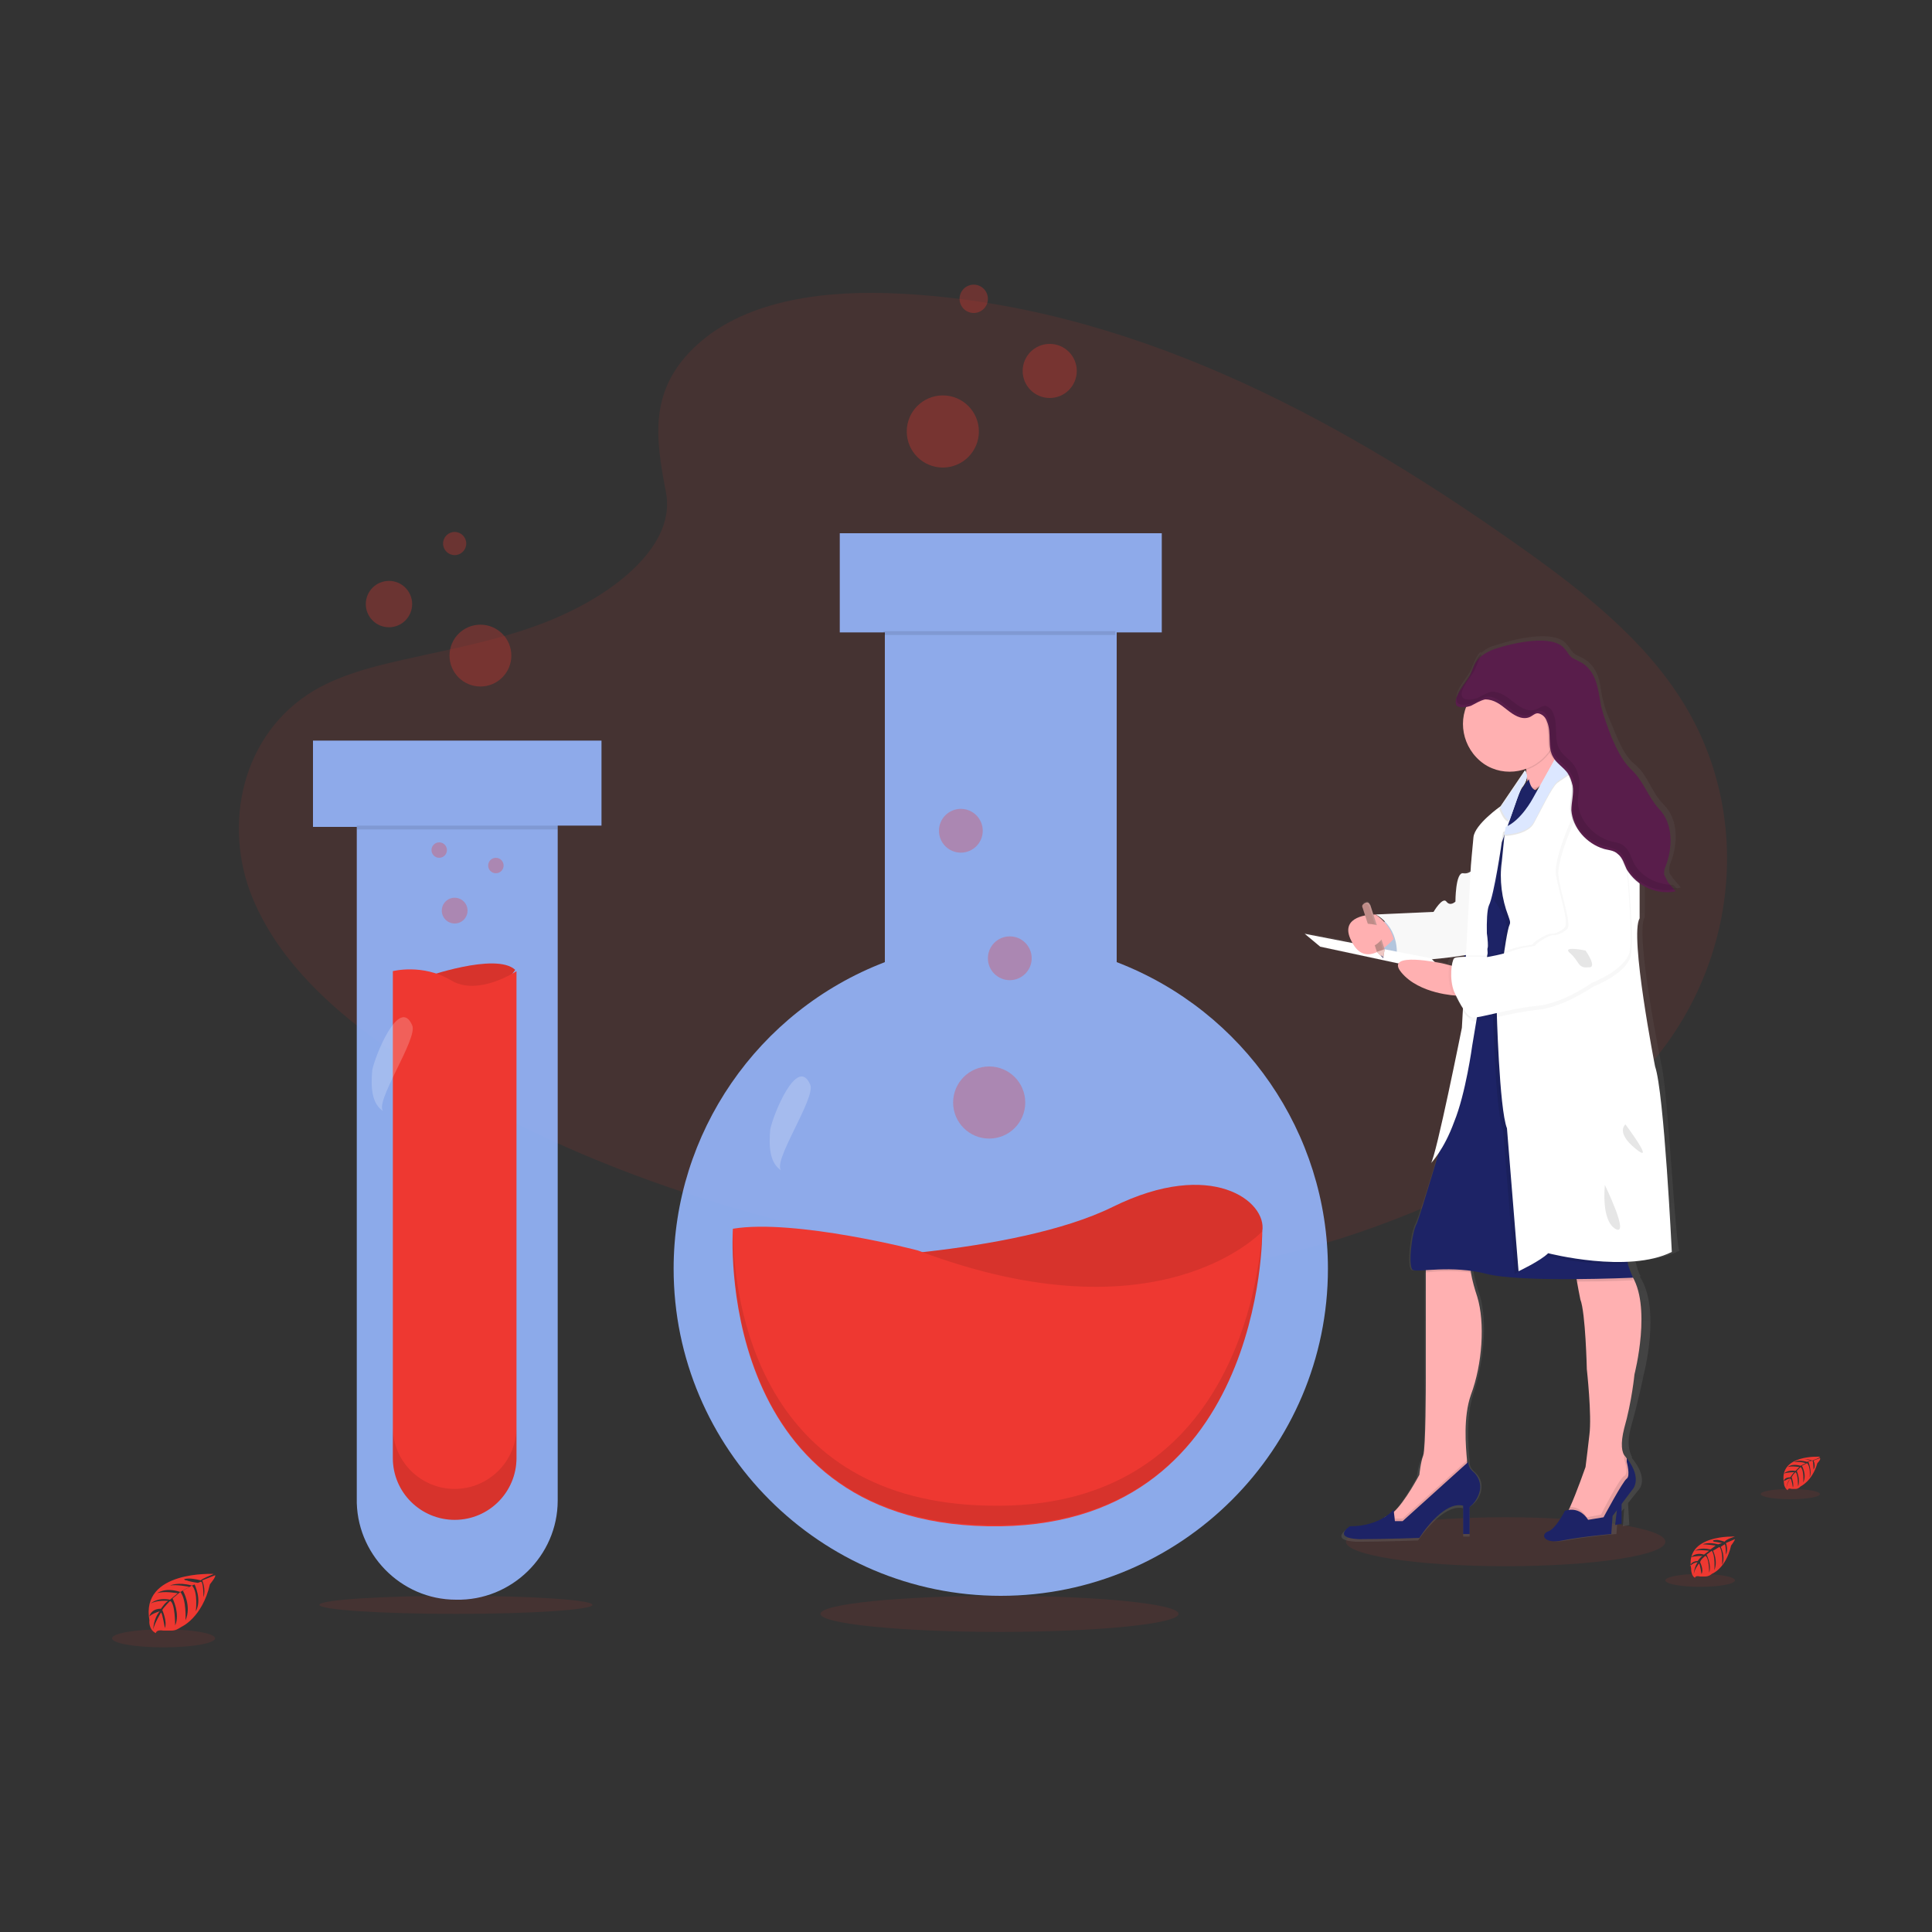 <?xml version="1.0" encoding="UTF-8"?> <!-- Generator: Adobe Illustrator 24.2.1, SVG Export Plug-In . SVG Version: 6.00 Build 0) --> <svg xmlns="http://www.w3.org/2000/svg" xmlns:xlink="http://www.w3.org/1999/xlink" version="1.1" id="e4e42fbc-60f0-40a6-9c31-8cbde6ff8eeb" width="150" height="150" viewBox="0 0 150 150" style="enable-background:new 0 0 150 150;" xml:space="preserve"><rect x="0" y="0" width="150" height="150" fill="#333333" stroke="none"/> <style type="text/css"> .st0{fill:#EE3831;} .st1{opacity:0.1;fill:#EE3831;enable-background:new ;} .st2{opacity:0.9;fill:#96B7FE;enable-background:new ;} .st3{opacity:0.1;enable-background:new ;} .st4{opacity:0.3;fill:#EE3831;enable-background:new ;} .st5{opacity:0.2;fill:#FFFFFF;enable-background:new ;} .st6{fill:url(#SVGID_1_);} .st7{fill:#1D2366;} .st8{fill:#FFB0B1;} .st9{fill:#C7DAF5;} .st10{fill:#FFFFFF;} .st11{opacity:3.000000e-02;enable-background:new ;} .st12{fill:#DCE7FF;} .st13{fill:#591D4B;} .st14{fill:#BE8B87;} .st15{opacity:0.1;fill:#FFFFFF;enable-background:new ;} .st16{fill:#EFC8C4;} .st17{fill:#727A9C;} </style> <g> <path class="st0" d="M16.6,122.2c0,0-5.7-0.3-5,3.6c0,0-0.1,0.7,0.5,1c0,0,0-0.3,0.6-0.2c0.2,0,0.4,0,0.6,0c0.3,0,0.5-0.1,0.8-0.3 l0,0c0,0,1.6-0.7,2.2-3.3c0,0,0.5-0.6,0.4-0.7l-1,0.4c0,0,0.3,0.7,0.1,1.3c0,0,0-1.2-0.2-1.2c0,0-0.5,0.2-0.5,0.2s0.6,1.2,0.1,2.1 c0,0,0.2-1.5-0.3-2l-0.7,0.4c0,0,0.7,1.2,0.2,2.3c0,0,0.1-1.6-0.4-2.2l-0.6,0.5c0,0,0.6,1.2,0.2,2.1c0,0,0-1.8-0.4-1.9 c0,0-0.5,0.5-0.6,0.7c0,0,0.4,0.9,0.2,1.4c0,0-0.2-1.2-0.3-1.2c0,0-0.5,0.8-0.6,1.3c0,0,0-0.8,0.5-1.4c-0.3,0.1-0.6,0.2-0.8,0.4 c0,0,0.1-0.6,0.9-0.6c0,0,0.4-0.6,0.6-0.6c0,0-0.9-0.1-1.4,0.2c0,0,0.5-0.5,1.5-0.3l0.6-0.5c0,0-1.1-0.2-1.6,0c0,0,0.6-0.5,1.8-0.1 l0.7-0.4c0,0-1-0.2-1.5-0.1c0,0,0.6-0.3,1.7,0l0.5-0.2c0,0-0.7-0.1-0.9-0.2c-0.2,0-0.2-0.1-0.2-0.1c0.4-0.1,0.9,0,1.3,0.1 C15.6,122.6,16.6,122.2,16.6,122.2z"></path> <ellipse class="st1" cx="12.7" cy="127.2" rx="4" ry="0.7"></ellipse> <path class="st0" d="M141.3,113.1c0,0-3.2-0.2-2.8,2c0,0.2,0.1,0.5,0.3,0.6c0,0,0-0.2,0.3-0.1c0.1,0,0.2,0,0.3,0 c0.2,0,0.3-0.1,0.4-0.2l0,0c0,0,0.9-0.4,1.3-1.8c0,0,0.3-0.3,0.2-0.4l-0.5,0.2c0,0,0.2,0.4,0,0.7c0,0,0-0.7-0.1-0.7 c0,0-0.3,0.1-0.3,0.1s0.3,0.7,0.1,1.2c0,0,0.1-0.8-0.2-1.1l-0.4,0.2c0,0,0.4,0.7,0.1,1.3c0,0,0.1-0.9-0.2-1.2l-0.3,0.3 c0,0,0.3,0.7,0.1,1.2c0,0,0-1-0.2-1.1c-0.1,0.1-0.2,0.2-0.3,0.4c0,0,0.2,0.5,0.1,0.8c0,0-0.1-0.7-0.2-0.7c0,0-0.3,0.4-0.3,0.8 c0-0.3,0.1-0.6,0.3-0.8c-0.2,0-0.3,0.1-0.5,0.2c0,0,0-0.3,0.5-0.3c0,0,0.2-0.3,0.3-0.4c0,0-0.5,0-0.8,0.1c0,0,0.3-0.3,0.9-0.2 l0.3-0.3c0,0-0.6-0.1-0.9,0c0,0,0.3-0.3,1-0.1l0.4-0.2c-0.3-0.1-0.6-0.1-0.9-0.1c0,0,0.3-0.2,1,0l0.3-0.1c0,0-0.4-0.1-0.5-0.1 c-0.1,0-0.1,0-0.1,0c0.3,0,0.5,0,0.7,0.1C140.7,113.4,141.3,113.2,141.3,113.1z"></path> <ellipse class="st1" cx="139" cy="116" rx="2.3" ry="0.4"></ellipse> <path class="st0" d="M134.7,119.3c0,0-3.9-0.2-3.4,2.5c0,0.3,0.1,0.6,0.3,0.7c0,0,0-0.2,0.4-0.1c0.1,0,0.3,0,0.4,0 c0.2,0,0.4-0.1,0.5-0.2l0,0c0,0,1.1-0.4,1.5-2.2c0,0,0.3-0.4,0.3-0.5l-0.7,0.3c0,0,0.2,0.5,0,0.9c0,0,0-0.8-0.1-0.8 c0,0-0.3,0.2-0.3,0.2s0.4,0.8,0.1,1.4c0,0,0.1-1-0.2-1.4l-0.5,0.3c0,0,0.4,0.8,0.1,1.5c0,0,0.1-1.1-0.2-1.5l-0.4,0.3 c0,0,0.4,0.8,0.2,1.4c0,0,0-1.2-0.3-1.3c0,0-0.4,0.3-0.4,0.5c0,0,0.3,0.6,0.1,0.9c0,0-0.1-0.8-0.2-0.8c0,0-0.4,0.5-0.4,0.9 c0-0.3,0.1-0.7,0.3-1c-0.2,0-0.4,0.1-0.6,0.3c0,0,0.1-0.4,0.6-0.4c0,0,0.3-0.4,0.4-0.4c0,0-0.6,0-0.9,0.1c0,0,0.3-0.4,1-0.2 l0.4-0.3c0,0-0.8-0.1-1.1,0c0,0,0.4-0.3,1.2-0.1l0.4-0.3c0,0-0.7-0.1-1-0.1c0,0,0.4-0.2,1.2,0l0.3-0.1c0,0-0.5-0.1-0.6-0.1 s-0.1-0.1-0.1-0.1c0.3-0.1,0.6,0,0.9,0.1C134,119.5,134.7,119.3,134.7,119.3z"></path> <ellipse class="st1" cx="132" cy="122.7" rx="2.7" ry="0.5"></ellipse> <ellipse class="st1" cx="116.9" cy="119.7" rx="12.4" ry="1.9"></ellipse> <ellipse class="st1" cx="77.6" cy="125.3" rx="13.9" ry="1.4"></ellipse> <ellipse class="st1" cx="35.4" cy="124.6" rx="10.6" ry="0.7"></ellipse> <path class="st1" d="M54.2,26.7c3.9-3.5,10.1-4.2,15.7-3.9c17.6,0.9,33.5,9.4,47.2,19c5,3.5,9.9,7.2,13.1,12 c6.6,9.8,4.6,23.3-4.5,31.3c-3.1,2.7-6.9,4.8-10.8,6.7c-6.9,3.3-14.3,6-22.1,6.7c-5.6,0.5-11.2,0.1-16.7-0.7 c-15.5-2.1-30.7-6.7-43.4-14.7c-5.6-3.5-10.8-7.8-13.1-13.4S18.7,57,24.4,53.6c2.4-1.4,5.2-2,7.9-2.6c4.1-0.9,8.2-1.7,11.9-3.5 c3.8-1.8,8.3-5.3,7.5-9.3C50.9,34,50.3,30.2,54.2,26.7z"></path> <path class="st2" d="M86.7,74.7V49.1h3.5v-7.7h-25v7.7h3.5v25.6C58.8,78.5,52.3,88,52.3,98.5c0,14,11.4,25.4,25.4,25.4 s25.4-11.4,25.4-25.4C103.1,88,96.6,78.5,86.7,74.7z"></path> <rect x="68.6" y="49" class="st3" width="18" height="0.3"></rect> <path class="st0" d="M63.4,97.8c0,0,15.3-0.3,23-4.1s12-0.4,11.6,1.9s-2.6,6.8-11.3,7.4C77.9,103.6,63.4,97.8,63.4,97.8z"></path> <path class="st3" d="M63.4,97.8c0,0,15.3-0.3,23-4.1s12-0.4,11.6,1.9s-2.6,6.8-11.3,7.4C77.9,103.6,63.4,97.8,63.4,97.8z"></path> <path class="st0" d="M56.9,95.4c0,0-1.6,22.7,19.8,23.1C98.2,118.9,98,95.6,98,95.6s-7.9,8.6-26.7,1.5 C71.4,97.1,61.7,94.6,56.9,95.4z"></path> <path class="st3" d="M98,95.7c-0.4,5.2-3.2,21.6-21.2,21.2C59,116.6,57,101.2,56.9,95.7c-0.1,2.9,0,22.4,19.8,22.7 C98.2,118.9,98,95.6,98,95.7C98,95.6,98,95.7,98,95.7z"></path> <circle class="st4" cx="76.8" cy="85.6" r="2.8"></circle> <circle class="st4" cx="78.4" cy="74.4" r="1.7"></circle> <circle class="st4" cx="74.6" cy="64.5" r="1.7"></circle> <path class="st5" d="M59.8,87.7c-0.1,1.2-0.1,2.6,0.9,3.2c-0.9-0.5,2.7-5.7,2.2-6.7C61.9,81.9,60,86.6,59.8,87.7z"></path> <circle class="st4" cx="73.2" cy="33.5" r="2.8"></circle> <circle class="st4" cx="81.5" cy="28.8" r="2.1"></circle> <circle class="st4" cx="75.6" cy="23.2" r="1.1"></circle> <path class="st2" d="M46.8,57.5H24.3v6.7h3.4v52.1c-0.1,4.3,3.4,7.9,7.7,7.9c4.3,0.1,7.9-3.4,7.9-7.7c0-0.1,0-0.1,0-0.2V64.1h3.4 V57.5z"></path> <path class="st0" d="M32.9,75.9c0,0,5.6-2,7.1-0.6c0,0-2.3,3.3-4.3,3.2C33.7,78.4,32.9,75.9,32.9,75.9z"></path> <path class="st3" d="M32.9,75.9c0,0,5.6-2,7.1-0.6c0,0-2.3,3.3-4.3,3.2C33.7,78.4,32.9,75.9,32.9,75.9z"></path> <path class="st0" d="M40.1,75.4v37.8c0,2.6-2.1,4.8-4.8,4.8l0,0c-2.6,0-4.8-2.1-4.8-4.8V75.4c0,0,2.3-0.6,4.5,0.7 C37.1,77.4,40.1,75.4,40.1,75.4z"></path> <rect x="27.7" y="64.1" class="st3" width="15.6" height="0.3"></rect> <path class="st3" d="M35.3,115.6L35.3,115.6c-2.6,0-4.8-2.1-4.8-4.8c0,0,0,0,0,0v2.4c0,2.6,2.1,4.8,4.8,4.8l0,0 c2.6,0,4.8-2.1,4.8-4.8v-2.4C40.1,113.5,37.9,115.6,35.3,115.6C35.3,115.6,35.3,115.6,35.3,115.6z"></path> <circle class="st4" cx="35.3" cy="70.7" r="1"></circle> <circle class="st4" cx="38.5" cy="67.2" r="0.6"></circle> <circle class="st4" cx="34.1" cy="66" r="0.6"></circle> <path class="st5" d="M28.9,83.1c-0.1,1.2-0.1,2.6,0.9,3.2c-0.9-0.5,2.7-5.7,2.2-6.7C31,77.3,29.1,82,28.9,83.1z"></path> <circle class="st4" cx="37.3" cy="50.9" r="2.4"></circle> <circle class="st4" cx="30.2" cy="46.9" r="1.8"></circle> <circle class="st4" cx="35.3" cy="42.2" r="0.9"></circle> <linearGradient id="SVGID_1_" gradientUnits="userSpaceOnUse" x1="221.925" y1="-23.518" x2="221.925" y2="46.635" gradientTransform="matrix(1 0 0 -1 -106.19 96.094)"> <stop offset="0" style="stop-color:#808080;stop-opacity:0.25"></stop> <stop offset="0.54" style="stop-color:#808080;stop-opacity:0.12"></stop> <stop offset="1" style="stop-color:#808080;stop-opacity:0.1"></stop> </linearGradient> <path class="st6" d="M129,82.7c0,0-2.1-10.3-1.3-11.5c0,0,0-1.2,0-2.7c0-0.1,0-0.1,0-0.2c0.1,0.1,0.3,0.2,0.4,0.3 c0.7,0.4,1.6,0.5,2.4,0.3l-0.6-0.7c-0.1-0.2-0.3-0.3-0.3-0.6c0-0.2,0-0.4,0.1-0.6c0.6-1.5,0.6-3.4-0.5-4.5c-1-1-1.2-2.2-2.2-3.1 c-0.8-0.6-1.2-1.6-1.6-2.5c-0.3-0.8-0.7-1.5-0.9-2.4c-0.2-0.6-0.2-1.3-0.4-1.9s-0.6-1.2-1.2-1.5c-0.2-0.1-0.4-0.2-0.6-0.3 c-0.3-0.2-0.4-0.5-0.6-0.7c-0.9-1.3-4.1-0.5-5.6,0c-0.4,0.1-0.8,0.3-1.1,0.6l0,0l0-0.1c-0.2,0.1-0.3,0.3-0.4,0.5 c-0.2,0.3-0.3,0.8-0.5,1.1c-0.2,0.4-1.4,1.7-0.9,2.2c0,0,0.1,0.1,0.1,0.1c0.2,0.1,0.4,0.1,0.6,0.1c0,0,0,0,0,0.1 c-0.2,0.4-0.3,0.9-0.3,1.4c0,2.1,1.7,3.7,3.8,3.7c0.4,0,0.8-0.1,1.2-0.2c0,0,0,0.1,0,0.1c0,0,0,0,0,0.1l0,0l-0.1,0.1l0,0l-2,2.7 c-0.3,0.2-2,1.5-2.1,2.4c-0.1,1-0.2,2.2-0.2,2.2l0,0.3c-0.2,0.1-0.4,0.2-0.6,0.2c-0.6-0.1-0.6,2.3-0.6,2.3s-0.4,0.4-0.7,0 s-1,0.8-1,0.8l-4.6,0.2l0,0h-0.1l-0.2-0.8c-0.1-0.2-0.2-0.3-0.4-0.2c0,0,0,0-0.1,0l0,0c0,0,0,0,0,0c0,0,0,0,0,0c0,0,0,0,0,0 c0,0,0,0,0,0l0,0l0,0c-0.1,0.1-0.1,0.2,0,0.3l0.2,0.7c-0.9,0.2-1.8,0.7-1.1,2.1l-3.8-0.7l1.2,1l6.3,1.3c-0.1,0.2,0,0.4,0.2,0.7 c1.1,1.3,3.2,1.7,4,1.8c0.2,0.5,0.5,0.9,0.8,1.4l-0.1,1.3c0,0-2.1,10-2.5,10.5c0.2-0.2,0.4-0.5,0.5-0.7c-0.6,2.1-1.5,4.9-1.7,5.3 c-0.4,0.7-0.7,3.4-0.3,3.6c0.1,0.1,0.5,0,1,0v0.2l0,8.6c0,0,0.1,5.3-0.2,5.8c-0.3,0.5-0.4,1.5-0.4,1.5s-1.1,2.1-2,2.9l0,0l0-0.2 c0,0-1.1,1.4-3.4,1.3c0,0-1.4,0.9,0.7,1c2.1,0,4.8-0.1,4.8-0.1s1.9-2.9,3.5-2.5v2.2h0.5V117c0.5-0.3,0.8-0.8,0.9-1.3 c0.1-0.6-0.1-1.1-0.6-1.5c-0.2-0.2-0.3-0.4-0.3-0.7l0,0c0,0,0-0.1,0-0.1c-0.1-1.1-0.3-3.4,0.3-5.2c0.8-2.4,1.1-5.6,0.5-7.6 c-0.2-0.6-0.4-1.3-0.5-1.9c0-0.1,0-0.2,0-0.2c0.4,0.1,0.8,0.1,1.2,0.3c1.4,0.4,4.5,0.5,7.2,0.4c0,0.1,0,0.1,0,0.2 c0,0.5,0.1,1,0.3,1.6c0.3,1,0.5,5.4,0.5,5.4s0.4,3.6,0.2,5.1c-0.1,0.8-0.2,1.6-0.3,2.5v0c0,0-0.7,2-1.2,3.1c0,0,0,0.1,0,0.1 c-0.1,0-0.3,0-0.4,0.1c0,0-0.7,1.4-1.4,1.6c-0.7,0.2-0.5,1,1.1,0.7s3.9-0.5,3.9-0.5l0.1-1.4l0.5-0.6l-0.1,1.4l0.5-0.1l-0.1-1.7 l0.8-1c0,0,0.9-0.8-0.5-2.5v0c0,0,0,0,0-0.1v0c-0.2-0.4-0.4-1-0.1-2.2c0.6-2.1,1-4.1,1-4.1s1.4-5.2-0.3-7.7h0.1 c-0.2-0.3-0.3-0.7-0.4-1.1c0,0,0-0.1,0-0.1c1.2-0.1,2.4-0.3,3.4-0.8C130.1,97.1,129.5,84.7,129,82.7z M113.6,74.1L113.6,74.1 l-0.3,0L113.6,74.1z M112.7,74.2c0,0-0.1,0-0.1,0.1c-0.1,0.2-0.2,0.3-0.2,0.5l-0.4-0.1c0,0-0.3-0.1-0.7-0.1l-0.2-0.2 C111.7,74.3,112.2,74.3,112.7,74.2z"></path> <polygon class="st7" points="125.6,116.7 125.4,118.4 125.9,118.3 125.9,116.4 "></polygon> <path class="st8" d="M114.2,108.3c-0.6,1.7-0.4,4-0.3,5.1c0,0.4,0.1,0.7,0.1,0.7s-0.9,2-1,2.1c-0.1,0.1-2.6,1.6-2.6,1.6l-1.8,1 c0,0-1.8-0.8-0.9-1.1c0.2-0.1,0.3-0.2,0.5-0.3c0.9-0.8,2-2.9,2-2.9s0.1-1,0.3-1.5s0.2-5.7,0.2-5.7l0-8.5v-1.1l3.4,0 c0,0.4,0.1,0.8,0.1,1.1c0.1,0.6,0.3,1.3,0.5,1.9C115.3,102.7,115.1,105.9,114.2,108.3z"></path> <path class="st3" d="M114,114.1c0,0-0.9,2-1,2.1c-0.1,0.1-2.6,1.6-2.6,1.6l-1.8,1c0,0-1.8-0.8-0.9-1.1c0.2-0.1,0.3-0.2,0.5-0.3 l0.1,0.5l0.6,0l5.1-4.6C114,113.8,114,114.1,114,114.1z"></path> <path class="st7" d="M114,113.5l-5.1,4.6l-0.6,0l-0.1-0.9c0,0-1,1.3-3.4,1.3c0,0-1.4,0.9,0.7,1c2.1,0,4.7-0.1,4.7-0.1 s1.8-2.9,3.4-2.5v2.2h0.5V117c0.4-0.3,0.7-0.8,0.8-1.3c0.1-0.5-0.1-1.1-0.6-1.5C114.1,114,114,113.8,114,113.5z"></path> <path class="st8" d="M126.1,110.9c-0.3,1.2-0.2,1.9,0.1,2.2v0c0.3,0.4,0.5,0.9,0.6,1.5l0,0.1l-2.3,3.4l-1.3,0.5c0,0-2-0.7-1.7-0.9 c0.1,0,0.2-0.3,0.4-0.7c0.5-1.1,1.2-3.1,1.2-3.1v0c0.1-0.8,0.2-1.6,0.3-2.5c0.2-1.5-0.2-5.1-0.2-5.1s-0.1-4.4-0.5-5.4 c-0.1-0.5-0.2-1-0.3-1.6c-0.1-0.6-0.1-1.1-0.1-1.1s1.3-1.9,3.8,0.1c0.2,0.2,0.4,0.4,0.5,0.6c1.7,2.4,0.3,7.8,0.3,7.8 S126.7,108.8,126.1,110.9z"></path> <path class="st3" d="M126.8,114.7l-2.3,3.4l-1.3,0.5c0,0-2-0.7-1.7-0.9c0.1,0,0.2-0.3,0.4-0.7c0.9,0,1.3,0.8,1.3,0.8l1.1-0.2 c0,0,1.4-2.8,1.8-3s0-1.3,0-1.3v-0.3l0,0v0c0.3,0.4,0.5,0.9,0.6,1.5L126.8,114.7z"></path> <path class="st7" d="M123.3,118c0,0-0.6-1.1-1.8-0.7c0,0-0.7,1.4-1.3,1.6s-0.4,1,1.1,0.7s3.8-0.5,3.8-0.5l0.1-1.4l1.5-2 c0,0,0.9-0.8-0.4-2.5v0.3c0,0,0.3,1.1,0,1.3c-0.3,0.2-1.8,3-1.8,3L123.3,118z"></path> <path class="st3" d="M114.1,97.7c0,0.4,0.1,0.8,0.1,1.1c-1.4-0.2-2.7-0.1-3.6,0v-1.1L114.1,97.7z"></path> <path class="st3" d="M126.8,99.4c0,0-2,0.1-4.4,0.1c-0.1-0.6-0.1-1.1-0.1-1.1s1.3-1.9,3.8,0.1c0.2,0.2,0.4,0.4,0.5,0.6 C126.7,99.2,126.8,99.3,126.8,99.4z"></path> <path class="st7" d="M126.8,99.2c0,0-8.7,0.4-11.4-0.3c-2.7-0.7-5.3-0.1-5.7-0.3s-0.1-2.9,0.3-3.6c0.3-0.7,2.3-7.5,2.3-7.5l1.8-9.6 l1.9-0.5l0.1,0l3.4-0.9l2.5-0.7c0,0,4.9,19.3,4.5,20.7c-0.2,0.5-0.2,1.1-0.1,1.7C126.5,98.5,126.6,98.8,126.8,99.2z"></path> <path class="st9" d="M107.7,71.3c0,0-1.7,1.9-0.4,2.9s2.2,0.1,2.2,0.1L107.7,71.3z"></path> <path class="st3" d="M107.7,71.3c0,0-1.7,1.9-0.4,2.9s2.2,0.1,2.2,0.1L107.7,71.3z"></path> <path class="st8" d="M121.8,59c0,0-0.2,0.2-0.5,0.5c-0.4,0.4-1.1,1-1.7,1.5c-0.8,0.7-1.5,1.2-1.2,0.8s0.2-1.2,0.1-1.9l0-0.1 c-0.1-0.5-0.2-1-0.4-1.5c0,0,1.3-1.7,2-2.3c0.3-0.2,0.5-0.4,0.5-0.2c0,0.2,0.2,0.7,0.4,1.3c0,0,0,0,0,0c0.1,0.4,0.3,0.8,0.5,1.1 C121.6,58.6,121.8,59,121.8,59z"></path> <path class="st3" d="M120.9,57c-0.2,1.3-1.2,2.4-2.5,2.8c-0.1-0.6-0.2-1.1-0.4-1.7c0,0,2.4-3.1,2.5-2.5 C120.5,55.9,120.7,56.5,120.9,57z"></path> <path class="st3" d="M118.2,60.7l0.3-0.4c0,0,0.2,1.3,1,0.7c0.8-0.6,0.8,4.2,0.8,4.2l-0.8,12.3l-5.9-0.4l0.2-5.9l0.7-3l1.7-4.4 l1-1.4L118.2,60.7z"></path> <path class="st7" d="M120.3,65.3l-0.7,11.1l-0.1,1.2l-3.3-0.2l-0.1,0l-2.5-0.1l0.2-5.9l0.7-3l1.7-4.4l1-1.4l1.2-1.7l0.3-0.4 c0,0,0.2,1.3,1,0.7l0,0l0,0C120.3,60.6,120.3,65.3,120.3,65.3z"></path> <path class="st10" d="M114.5,67.3c0,0-0.3,0.6-0.9,0.5C113,67.7,113,70,113,70s-0.4,0.4-0.7,0s-1,0.8-1,0.8l-4.5,0.2 c0,0,2,0.9,1.6,3.7c0,0,6.8-0.4,7.1-1.1C115.7,73,114.5,67.3,114.5,67.3z"></path> <path class="st11" d="M114.5,67.3c0,0-0.3,0.6-0.9,0.5C113,67.7,113,70,113,70s-0.4,0.4-0.7,0s-1,0.8-1,0.8l-4.5,0.2 c0,0,2,0.9,1.6,3.7c0,0,6.8-0.4,7.1-1.1C115.7,73,114.5,67.3,114.5,67.3z"></path> <polygon class="st10" points="101.3,72.5 102.5,73.5 112.3,75.6 111.1,74.4 "></polygon> <path class="st10" d="M118.2,61.1c-0.2,0.2-0.6,1.5-1,2.6c-0.3,0.9-0.6,1.7-0.6,1.7s-0.6,4.1-1,4.9c-0.3,0.7-0.1,3.7-0.1,3.7 l-1.2,7.2c0,0-0.5,3.7-1.4,5.9c-0.8,2.2-1.8,3.2-1.8,3.2c0.4-0.5,2.4-10.5,2.4-10.5l0.7-12.6c0,0,0.1-1.2,0.2-2.2 c0.1-1,2.1-2.4,2.1-2.4l1.9-2.8C118.7,60.2,118.5,60.7,118.2,61.1z"></path> <path class="st8" d="M113.1,77.3c0,0-2.9-0.1-4.3-1.8c-1.4-1.7,3.2-0.7,3.2-0.7l1.2,0.3L113.1,77.3z"></path> <path class="st3" d="M126.5,96.4c-0.2,0.5-0.2,1.1-0.1,1.7c-3.1,0.2-6.5-0.6-6.5-0.6c-0.6,0.6-2.3,1.4-2.3,1.4l-0.9-11.1 c-0.6-1.5-0.8-9.3-0.8-9.3s0.1-0.4,0.1-1c0,0,0,0,0,0c0.2-1.7,0.7-4.9,0.9-5.4c0.3-0.6-0.9-2.2-0.9-2.2l0.6-4.7l0.1-0.6 c1.2-0.5,2.1-2.2,2.1-2.2l0.7-1.2l0,0c0.8-0.5,0.8,4.2,0.8,4.2l-0.7,11.1l2.5-0.7C122,75.7,127,95,126.5,96.4z"></path> <path class="st10" d="M129.8,97.2c-3.4,1.7-9.6,0.1-9.6,0.1c-0.6,0.6-2.3,1.4-2.3,1.4L117,87.6c-0.6-1.5-0.8-9.3-0.8-9.3 s0.7-5.9,1-6.5c0.1-0.2,0-0.4-0.1-0.7c-0.5-1.3-0.7-2.8-0.5-4.2l0.2-2l0.1-0.6c1.2-0.5,2.1-2.2,2.1-2.2l0.6-1.1l1.1-2l0.5-1 l0.1,0.1l0.7,0.6c0,0,0.3,0.2,0.7,0.6c1,0.8,2.7,2.3,3.5,3.2c0.8,0.8,1,3.8,1.1,6.1c0,1.5,0,2.7,0,2.7c-0.8,1.3,1.2,11.5,1.2,11.5 C129.2,84.8,129.8,97.2,129.8,97.2z"></path> <path class="st11" d="M123.2,62.1c0,0-2.3,4.5-2.1,6.2s1,3.6,0.7,4.1c-0.3,0.3-0.7,0.5-1.1,0.5c-0.4,0-1.4,0.7-1.4,0.8 c0,0.1-0.9,0.1-1.7,0.4c-0.8,0.3-2,0.5-2,0.5s-2.4-0.1-2.6,0.1c-0.2,0.2-0.4,1.6,0,2.6c0.5,1.1,1,1.9,1.4,2c0.4,0.1,2.9-0.7,5-0.9 c2-0.2,4.3-1.8,4.3-1.8s2.4-0.9,2.9-2.3c0.4-1.5-0.5-9.5-0.5-9.5S125.2,61.1,123.2,62.1z"></path> <path class="st11" d="M122.9,61.7c0,0-2.3,4.5-2.1,6.2c0.3,1.7,1,3.6,0.7,4.1c-0.3,0.3-0.7,0.5-1.1,0.5c-0.4,0-1.4,0.7-1.4,0.8 c0,0.1-0.9,0.1-1.7,0.4c-0.8,0.3-2,0.5-2,0.5s-2.4-0.1-2.6,0.2c-0.2,0.2-0.4,1.6,0,2.6c0.5,1.1,1,1.9,1.4,2c0.4,0.1,2.9-0.7,5-0.9 c2-0.2,4.3-1.8,4.3-1.8s2.4-0.9,2.9-2.3c0.4-1.5-0.5-9.5-0.5-9.5S124.9,60.7,122.9,61.7z"></path> <path class="st10" d="M123.1,61.9c0,0-2.3,4.5-2.1,6.1s1,3.6,0.7,4.1c-0.3,0.3-0.7,0.5-1.1,0.5c-0.4,0-1.4,0.7-1.4,0.8 c0,0.1-0.9,0.1-1.7,0.4c-0.8,0.3-2,0.5-2,0.5s-2.4-0.1-2.6,0.1c-0.2,0.2-0.4,1.6,0,2.6c0.5,1.1,1,1.9,1.4,2s2.9-0.7,5-0.9 s4.3-1.8,4.3-1.8s2.4-0.9,2.9-2.3c0.4-1.5-0.5-9.5-0.5-9.5S125.1,60.8,123.1,61.9z"></path> <path class="st3" d="M123.1,73.8c0,0-1.9-0.4-1.2,0.2s0.6,1.2,1.4,1.1C124.1,75.2,123.1,73.8,123.1,73.8z"></path> <path class="st3" d="M126.2,87.3c0,0-0.8,0.6,0.8,1.9C128.6,90.5,126.2,87.3,126.2,87.3z"></path> <path class="st3" d="M124.6,92c0,0.1-0.3,2.7,0.8,3.4C126.6,96.1,124.6,92,124.6,92z"></path> <path class="st8" d="M106.8,71c-0.9,0-2.9,0.3-1.8,2.2c0.9,1.7,2.4,0.6,3.2-0.3C108,72.1,107.5,71.5,106.8,71z"></path> <path class="st8" d="M108.3,72.8L108.3,72.8z"></path> <path class="st8" d="M108.2,72.9C108.3,72.9,108.3,72.9,108.2,72.9C108.3,72.9,108.3,72.9,108.2,72.9z"></path> <path class="st3" d="M122.8,59.5c-1,0.7-1.8,1.2-1.9,1.3c-0.4,0.3-1.3,2.2-1.8,3.1c-0.4,0.8-1.8,1-2.3,1l0.1-0.6 c1.2-0.5,2.1-2.2,2.1-2.2l2.3-4.1l0.8,0.7C122.1,58.9,122.4,59.1,122.8,59.5z"></path> <path class="st12" d="M122.8,59.4c-1,0.7-1.8,1.2-1.9,1.3c-0.4,0.3-1.3,2.2-1.8,3.1c-0.4,0.8-1.8,1-2.3,1l0.1-0.6 c1.2-0.5,2.1-2.2,2.1-2.2l2.3-4.1l0.8,0.7C122.1,58.8,122.4,59,122.8,59.4z"></path> <path class="st8" d="M121,56.2c0,0.3,0,0.5-0.1,0.8c-0.1,0.5-0.3,0.9-0.6,1.3c-1.2,1.7-3.5,2.1-5.1,1c-1.7-1.2-2.1-3.5-1-5.1 c1.2-1.7,3.5-2.1,5.1-1C120.4,53.9,121,55,121,56.2z"></path> <path class="st3" d="M127.4,68.7c-0.5-0.3-0.9-0.8-1.2-1.3c-0.2-0.4-0.3-0.9-0.7-1.2c-0.3-0.3-0.8-0.3-1.1-0.4 c-1.3-0.4-2.4-1.6-2.5-3c0-0.6,0.2-1.3,0.1-1.9c-0.1-0.4-0.2-0.7-0.4-1c-0.1-0.1-0.2-0.3-0.4-0.4c-0.2-0.2-0.4-0.3-0.5-0.5 c-0.1-0.1-0.2-0.2-0.3-0.4c-0.1-0.1-0.1-0.2-0.1-0.3c-0.2-0.8,0-1.7-0.3-2.4c0,0,0,0,0,0c-0.1-0.3-0.3-0.5-0.6-0.6 c-0.3,0-0.5,0.2-0.8,0.3c-0.6,0.2-1.2-0.2-1.7-0.6s-1-0.8-1.7-0.8c-0.4,0.1-0.7,0.3-1.1,0.5c-0.1,0-0.2,0.1-0.3,0.1 c0.8-1.9,2.9-2.8,4.8-2.1c1.4,0.6,2.3,1.9,2.3,3.4c0,0.3,0,0.5-0.1,0.8c0,0,0,0,0,0c0.1,0.4,0.3,0.8,0.5,1.1l0.7,0.6 c0,0,0.3,0.2,0.7,0.6c1,0.8,2.7,2.3,3.5,3.2C127.1,63.3,127.4,66.4,127.4,68.7z"></path> <path class="st13" d="M114.1,52.5c0.2-0.4,0.3-0.8,0.5-1.1c0.3-0.5,0.9-0.8,1.4-1c1.5-0.5,4.6-1.2,5.5,0c0.2,0.2,0.3,0.5,0.6,0.7 c0.2,0.1,0.4,0.2,0.6,0.3c0.6,0.3,1,0.9,1.2,1.5s0.3,1.3,0.4,1.9c0.2,0.8,0.5,1.6,0.8,2.4c0.4,0.9,0.8,1.8,1.5,2.5 c1,0.9,1.3,2.1,2.2,3.1c1.1,1.1,1.1,3,0.5,4.5c-0.1,0.2-0.1,0.4-0.1,0.6c0.1,0.2,0.2,0.4,0.3,0.6l0.6,0.7c-1.5,0.3-3-0.4-3.8-1.7 c-0.2-0.4-0.3-0.9-0.7-1.2c-0.3-0.3-0.8-0.3-1.1-0.4c-1.3-0.4-2.4-1.6-2.5-3c0-0.6,0.2-1.3,0.1-1.9c-0.1-0.4-0.2-0.7-0.4-1 c-0.3-0.4-0.9-0.8-1.1-1.2c-0.5-0.8-0.1-1.9-0.5-2.8c-0.1-0.3-0.3-0.5-0.6-0.6s-0.5,0.2-0.8,0.3c-0.6,0.2-1.2-0.2-1.7-0.6 c-0.5-0.4-1-0.8-1.7-0.8c-0.4,0.1-0.7,0.3-1.1,0.5c-0.3,0.1-0.8,0.2-1.1,0C112.7,54.2,113.9,52.9,114.1,52.5z"></path> <path class="st3" d="M126.8,66.9c-0.2-0.4-0.3-0.9-0.7-1.2c-0.3-0.3-0.8-0.3-1.1-0.4c-1.3-0.4-2.4-1.6-2.5-3c0-0.6,0.2-1.3,0.1-1.9 c-0.1-0.4-0.2-0.7-0.4-1c-0.3-0.4-0.9-0.8-1.1-1.2c-0.5-0.8-0.1-1.9-0.5-2.8c-0.1-0.3-0.3-0.5-0.6-0.6c-0.3,0-0.5,0.2-0.8,0.3 c-0.6,0.2-1.2-0.2-1.7-0.6c-0.5-0.4-1-0.8-1.7-0.8c-0.4,0.1-0.7,0.3-1.1,0.5c-0.3,0.1-0.8,0.2-1.1,0c-0.5-0.5,0.7-1.7,0.9-2.2 c0.2-0.4,0.3-0.8,0.5-1.1l0-0.1c-0.2,0.1-0.3,0.3-0.4,0.5c-0.2,0.3-0.3,0.8-0.5,1.1c-0.2,0.4-1.4,1.7-0.9,2.2 c0.2,0.2,0.8,0.1,1.1,0c0.4-0.1,0.7-0.4,1.1-0.5c0.6-0.1,1.2,0.4,1.7,0.8s1.1,0.8,1.7,0.6c0.3-0.1,0.5-0.4,0.8-0.3 c0.3,0,0.5,0.3,0.6,0.6c0.3,0.9,0,2,0.5,2.8c0.3,0.5,0.8,0.8,1.1,1.2c0.2,0.3,0.4,0.6,0.4,1c0.1,0.6-0.1,1.3-0.1,1.9 c0,1.4,1.1,2.6,2.5,3c0.4,0.1,0.8,0.2,1.1,0.4c0.4,0.3,0.5,0.8,0.7,1.2c0.7,1.4,2.3,2.1,3.8,1.7l-0.3-0.3 C128.6,68.7,127.3,68,126.8,66.9z"></path> <path class="st3" d="M118.1,61.2c-0.2,0.2-0.6,1.5-1,2.6c-0.4-0.1-0.7-1-0.7-1l1.9-2.8C118.6,60.3,118.4,60.7,118.1,61.2z"></path> <path class="st12" d="M118.2,61.1c-0.2,0.2-0.6,1.5-1,2.6c-0.4-0.1-0.7-1-0.7-1l1.9-2.8C118.7,60.2,118.5,60.7,118.2,61.1z"></path> <path class="st14" d="M106.9,73.9l-1.1-3.4c-0.1-0.2,0-0.3,0.2-0.4c0,0,0,0,0,0l0,0c0.2-0.1,0.3,0,0.4,0.2c0,0,0,0,0,0l1.1,3.4 l-0.1,0.7L106.9,73.9z"></path> <path class="st15" d="M105.9,70.2L105.9,70.2c0.2-0.1,0.3,0,0.4,0.2c0,0,0,0,0,0l1.1,3.4l-0.1,0.5l0.1,0.1l0.1-0.7l-1.1-3.4 c-0.1-0.2-0.2-0.3-0.4-0.2c0,0,0,0,0,0l0,0C105.9,70.1,105.9,70.1,105.9,70.2C105.9,70.2,105.9,70.2,105.9,70.2z"></path> <polygon class="st16" points="106.9,73.9 107.5,73.7 107.4,74.3 107.4,74.4 107.2,74.2 "></polygon> <path class="st17" d="M107.2,74.2C107.2,74.2,107.2,74.2,107.2,74.2C107.3,74.2,107.3,74.2,107.2,74.2c0.1,0,0.1,0,0.1,0 c0,0,0,0,0.1,0.1l0,0.1L107.2,74.2z"></path> <path class="st8" d="M105.8,71.7c0,0,2.2,0,1.7,0.9c-0.5,0.9-1.3,1-1.3,1L105.8,71.7z"></path> </g> </svg> 